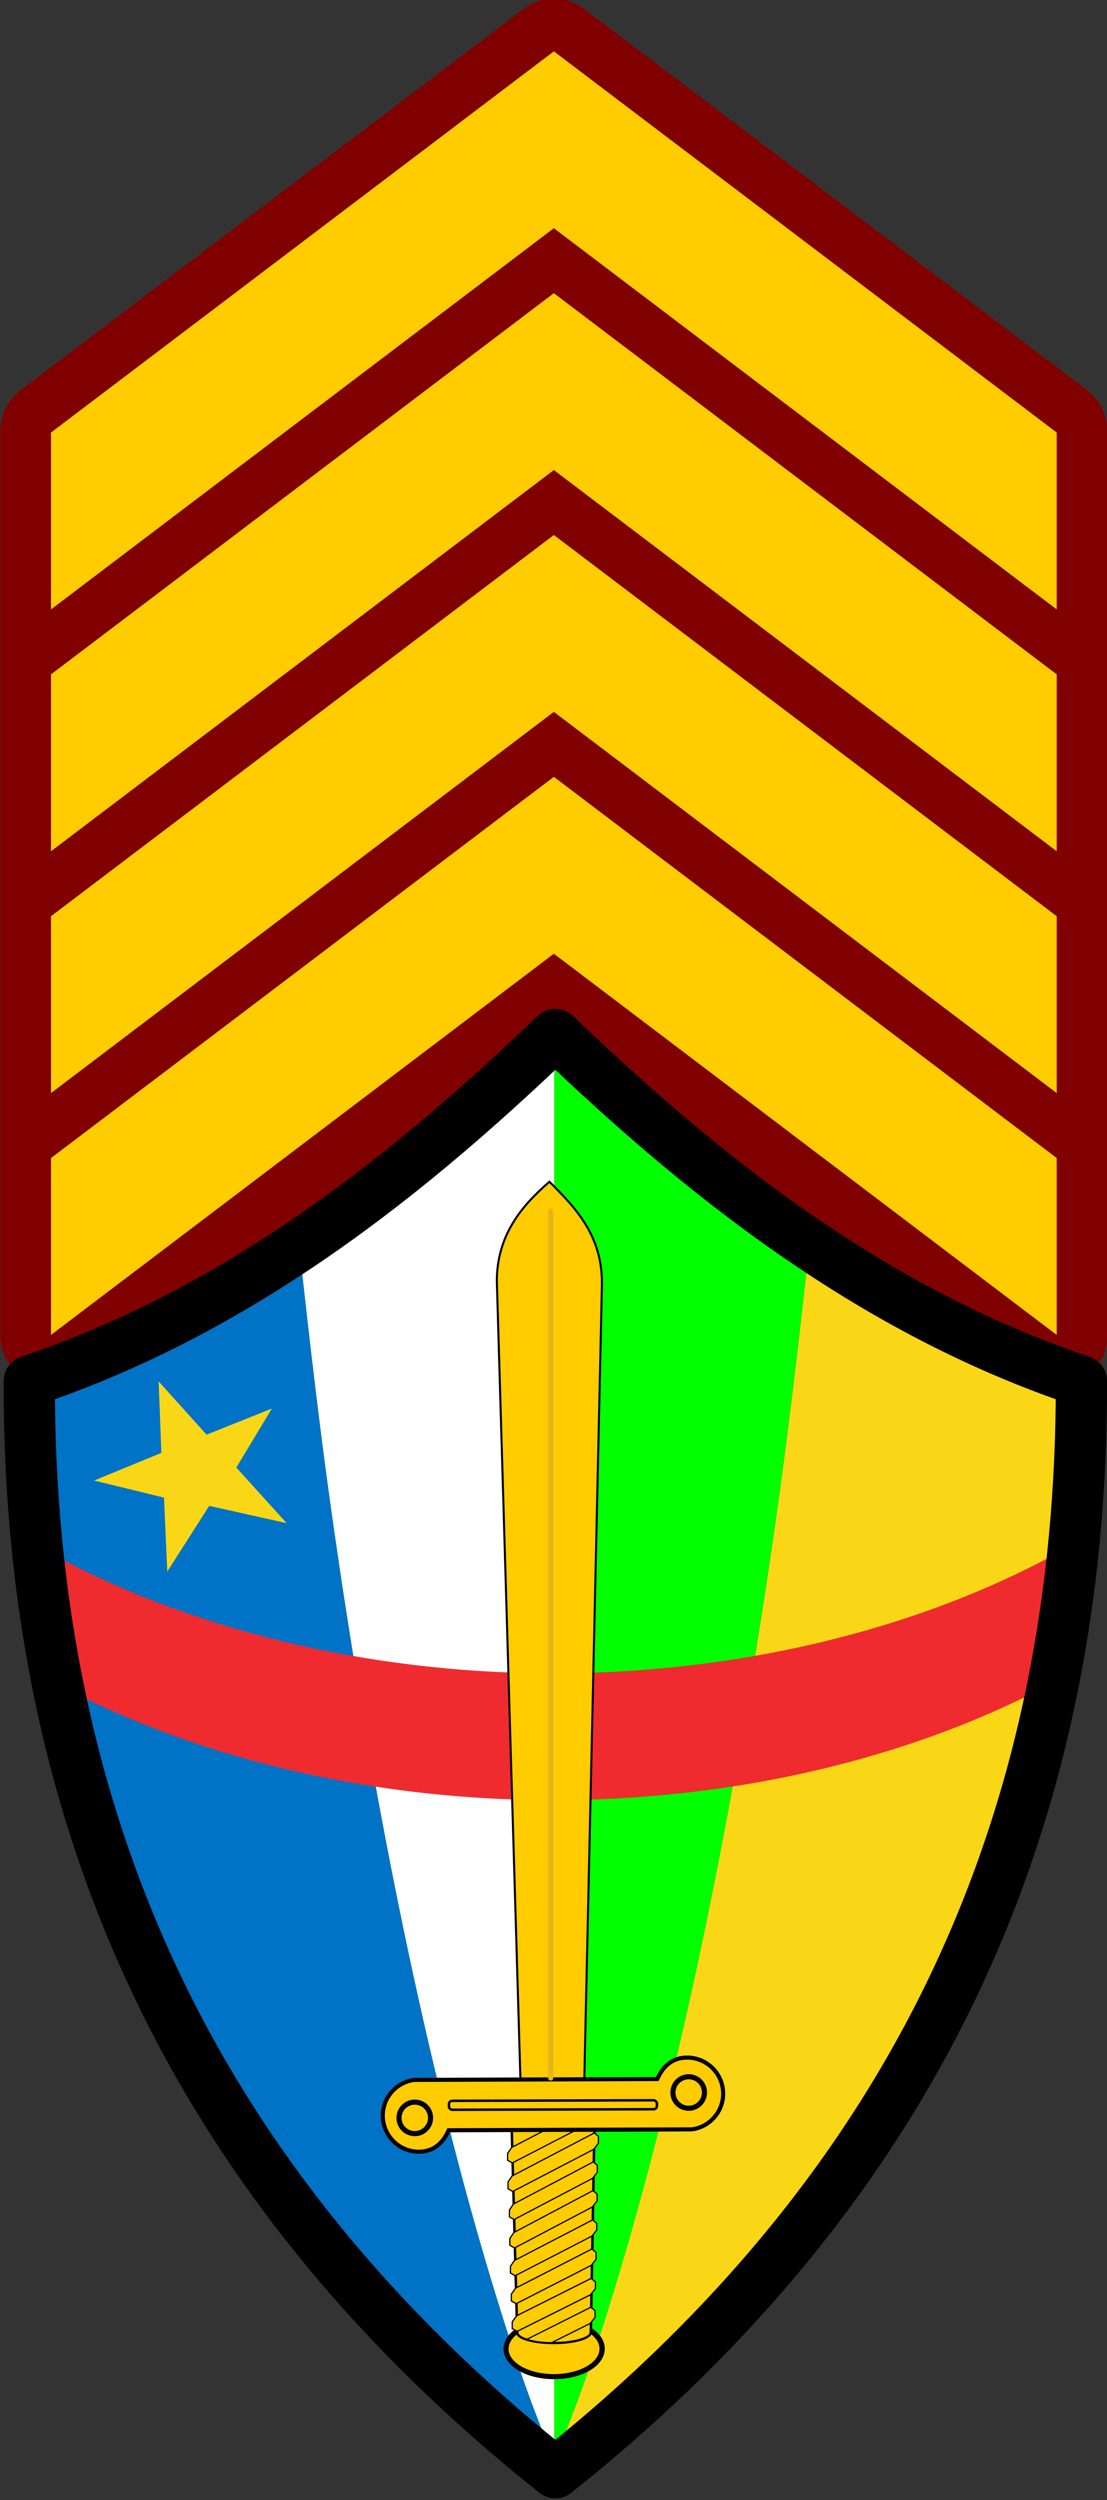 <?xml version="1.0" encoding="UTF-8" standalone="no"?>
<!-- Created with Inkscape (http://www.inkscape.org/) -->

<svg
   xmlns:dc="http://purl.org/dc/elements/1.1/"
   xmlns:cc="http://creativecommons.org/ns#"
   xmlns:rdf="http://www.w3.org/1999/02/22-rdf-syntax-ns#"
   xmlns:svg="http://www.w3.org/2000/svg"
   xmlns="http://www.w3.org/2000/svg"
   xmlns:sodipodi="http://sodipodi.sourceforge.net/DTD/sodipodi-0.dtd"
   xmlns:inkscape="http://www.inkscape.org/namespaces/inkscape"
   width="50.881mm"
   height="114.895mm"
   viewBox="0 0 180.286 407.107"
   id="svg14486"
   version="1.1"
   inkscape:version="0.91 r13725"
   sodipodi:docname="07.CAGF-SGM.svg">
  <rect x="0" y="0" width="180.286" height="407.107" fill="#333333" stroke="none"/>
  <defs
     id="defs14488" />
  <sodipodi:namedview
     id="base"
     pagecolor="#ffffff"
     bordercolor="#666666"
     borderopacity="1.0"
     inkscape:pageopacity="0.0"
     inkscape:pageshadow="2"
     inkscape:zoom="0.35"
     inkscape:cx="190.28502"
     inkscape:cy="212.0302"
     inkscape:document-units="px"
     inkscape:current-layer="layer1"
     showgrid="false"
     fit-margin-top="0"
     fit-margin-left="0"
     fit-margin-right="0"
     fit-margin-bottom="0"
     inkscape:window-width="1366"
     inkscape:window-height="705"
     inkscape:window-x="-8"
     inkscape:window-y="-8"
     inkscape:window-maximized="1" />
  <g
     inkscape:label="Layer 1"
     inkscape:groupmode="layer"
     id="layer1"
     transform="translate(302.428,-337.286)">
    <g
       transform="translate(-4.983,-252.227)"
       id="g14126">
      <g
         transform="matrix(1.649,0,0,1.668,1292.008,-459.891)"
         id="g44522">
        <path
           inkscape:connector-curvature="0"
           style="color:#000000;font-style:normal;font-variant:normal;font-weight:normal;font-stretch:normal;font-size:medium;line-height:normal;font-family:sans-serif;text-indent:0;text-align:start;text-decoration:none;text-decoration-line:none;text-decoration-style:solid;text-decoration-color:#000000;letter-spacing:normal;word-spacing:normal;text-transform:none;direction:ltr;block-progression:tb;writing-mode:lr-tb;baseline-shift:baseline;text-anchor:start;white-space:normal;clip-rule:nonzero;display:inline;overflow:visible;visibility:visible;opacity:1;isolation:auto;mix-blend-mode:normal;color-interpolation:sRGB;color-interpolation-filters:linearRGB;solid-color:#000000;solid-opacity:1;fill:#800000;fill-opacity:1;fill-rule:evenodd;stroke:none;stroke-width:10;stroke-linecap:round;stroke-linejoin:round;stroke-miterlimit:4;stroke-dasharray:none;stroke-dashoffset:0;stroke-opacity:1;color-rendering:auto;image-rendering:auto;shape-rendering:auto;text-rendering:auto;enable-background:accumulate"
           d="m -908.975,629.019 c -1.154,-0.05 -2.289,0.302 -3.213,0.994 l -49.664,37.215 c -1.26,0.944 -2.002,2.427 -2.002,4.002 l 0,88.227 c -7.8e-4,4.121 4.703,6.474 8,4.002 l 13.805,-10.344 72.006,4.711 7.518,5.633 c 3.297,2.469 7.998,0.117 7.998,-4.002 l 0,-88.227 c 5.4e-4,-1.574 -0.74,-3.057 -2,-4.002 l -49.664,-37.215 c -0.806,-0.604 -1.776,-0.951 -2.783,-0.994 z"
           id="path44524"
           sodipodi:nodetypes="ccsccccccccccc" />
        <path
           inkscape:connector-curvature="0"
           id="path44526"
           d="m -859.526,759.457 -49.663,-37.215 -49.663,37.215 0,-17.265 49.663,-37.215 49.663,37.215 z"
           style="fill:#ffcc00;fill-rule:evenodd;stroke:none;stroke-width:1.004;stroke-linecap:round;stroke-linejoin:round;stroke-miterlimit:4;stroke-dasharray:none;stroke-opacity:1"
           sodipodi:nodetypes="ccccccc" />
        <path
           sodipodi:nodetypes="ccccccc"
           style="fill:#ffcc00;fill-rule:evenodd;stroke:none;stroke-width:1.004;stroke-linecap:round;stroke-linejoin:round;stroke-miterlimit:4;stroke-dasharray:none;stroke-opacity:1"
           d="m -859.526,735.848 -49.663,-37.215 -49.663,37.215 0,-17.265 49.663,-37.215 49.663,37.215 z"
           id="path44528"
           inkscape:connector-curvature="0" />
        <path
           inkscape:connector-curvature="0"
           id="path44530"
           d="m -859.526,712.24 -49.663,-37.215 -49.663,37.215 0,-17.265 49.663,-37.215 49.663,37.215 z"
           style="fill:#ffcc00;fill-rule:evenodd;stroke:none;stroke-width:1.004;stroke-linecap:round;stroke-linejoin:round;stroke-miterlimit:4;stroke-dasharray:none;stroke-opacity:1"
           sodipodi:nodetypes="ccccccc" />
        <path
           sodipodi:nodetypes="ccccccc"
           style="fill:#ffcc00;fill-rule:evenodd;stroke:none;stroke-width:1.004;stroke-linecap:round;stroke-linejoin:round;stroke-miterlimit:4;stroke-dasharray:none;stroke-opacity:1"
           d="m -859.526,688.631 -49.663,-37.215 -49.663,37.215 0,-17.265 49.663,-37.215 49.663,37.215 z"
           id="path44608"
           inkscape:connector-curvature="0" />
      </g>
      <g
         id="g44532"
         transform="matrix(1.668,0,0,1.668,1309.527,-459.891)">
        <path
           style="fill:#0073c6;fill-opacity:1;fill-rule:evenodd;stroke:none;stroke-width:1;stroke-linecap:round;stroke-linejoin:round;stroke-miterlimit:4;stroke-dasharray:none;stroke-opacity:1"
           d="m -909.291,869.42 c -1.078,-2.781 -2.185,-5.484 -3.195,-8.451 -1.625,-4.771 -3.162,-9.767 -4.617,-14.939 -1.456,-5.172 -2.829,-10.519 -4.121,-15.994 -1.292,-5.475 -2.504,-11.079 -3.639,-16.758 -2.269,-11.358 -4.229,-23.025 -5.904,-34.605 -1.375,-9.509 -2.438,-18.817 -3.441,-27.99 -8.038,5.407 -16.709,9.996 -26.445,13.281 -0.102,41.226 14.775,77.46 51.363,106.572 l 0,-1.115 z"
           id="path44534"
           inkscape:connector-curvature="0" />
        <path
           style="fill:#ffffff;fill-rule:evenodd;stroke:none;stroke-width:1;stroke-linecap:round;stroke-linejoin:round;stroke-miterlimit:4;stroke-dasharray:none;stroke-opacity:1"
           d="m -909.291,730.123 c -7.838,7.523 -15.984,14.549 -24.918,20.559 1.003,9.174 2.066,18.481 3.441,27.99 1.675,11.581 3.635,23.247 5.904,34.605 1.135,5.679 2.346,11.283 3.639,16.758 1.292,5.475 2.666,10.822 4.121,15.994 1.456,5.172 2.992,10.169 4.617,14.939 1.011,2.968 2.117,5.67 3.195,8.451 l 0,-139.297 z"
           id="path44536"
           inkscape:connector-curvature="0" />
        <path
           style="fill:#fad716;fill-opacity:1;fill-rule:evenodd;stroke:none;stroke-width:1;stroke-linecap:round;stroke-linejoin:round;stroke-miterlimit:4;stroke-dasharray:none;stroke-opacity:1"
           d="m -884.389,750.672 c -1.004,9.177 -2.068,18.488 -3.443,28 -1.675,11.581 -3.635,23.247 -5.904,34.605 -1.135,5.679 -2.346,11.283 -3.639,16.758 -1.292,5.475 -2.666,10.822 -4.121,15.994 -1.456,5.172 -2.994,10.169 -4.619,14.939 -1.005,2.95 -2.104,5.636 -3.176,8.402 l 0,1.164 c 36.588,-29.113 51.466,-65.346 51.363,-106.572 -9.743,-3.287 -18.419,-7.88 -26.461,-13.291 z"
           id="path44538"
           inkscape:connector-curvature="0" />
        <path
           style="fill:#00ff00;fill-opacity:1;fill-rule:evenodd;stroke:none;stroke-width:1;stroke-linecap:round;stroke-linejoin:round;stroke-miterlimit:4;stroke-dasharray:none;stroke-opacity:1"
           d="m -909.291,730.123 0,139.248 c 1.071,-2.766 2.171,-5.452 3.176,-8.402 1.625,-4.771 3.164,-9.767 4.619,-14.939 1.456,-5.172 2.829,-10.519 4.121,-15.994 1.292,-5.475 2.504,-11.079 3.639,-16.758 2.269,-11.358 4.229,-23.025 5.904,-34.605 1.376,-9.512 2.44,-18.823 3.443,-28 -8.928,-6.007 -17.069,-13.03 -24.902,-20.549 z"
           id="path44540"
           inkscape:connector-curvature="0" />
        <path
           style="opacity:1;fill:#ef2b2f;fill-opacity:1;fill-rule:nonzero;stroke:none;stroke-width:1;stroke-linecap:round;stroke-linejoin:round;stroke-miterlimit:4;stroke-dasharray:none;stroke-dashoffset:0;stroke-opacity:1"
           d="m -860.703,793.463 c 0.881,-4.433 1.529,-8.943 1.982,-13.518 a 78.287,52.528 0 0 1 -50.576,12.555 78.287,52.528 0 0 1 -50.564,-12.492 c 0.456,4.577 1.1,9.091 1.984,13.525 a 78.287,52.528 0 0 0 48.58,11.342 78.287,52.528 0 0 0 48.594,-11.412 z"
           id="path44542"
           inkscape:connector-curvature="0" />
        <path
           style="fill:none;fill-rule:evenodd;stroke:#000000;stroke-width:5;stroke-linecap:round;stroke-linejoin:round;stroke-miterlimit:4;stroke-dasharray:none;stroke-opacity:1"
           d="m -909.19,730.123 c -7.838,7.523 -15.984,14.549 -24.918,20.559 -8.038,5.407 -16.709,9.996 -26.445,13.281 -0.102,41.226 14.775,77.46 51.363,106.572 36.588,-29.113 51.466,-65.346 51.363,-106.572 -9.743,-3.287 -18.419,-7.88 -26.461,-13.291 -8.928,-6.007 -17.069,-13.03 -24.902,-20.549 z"
           id="path44544"
           inkscape:connector-curvature="0" />
        <path
           inkscape:connector-curvature="0"
           id="path44546"
           style="fill:#fad716;fill-opacity:1;stroke:none;stroke-width:0.209;stroke-linecap:butt;stroke-linejoin:miter;stroke-miterlimit:4;stroke-dasharray:none;stroke-opacity:1"
           d="m -947.656,770.973 -0.267,-6.978 4.679,5.203 6.375,-2.553 -3.47,5.761 4.915,5.43 -7.561,-1.693 -4.096,6.421 -0.319,-7.223 -6.823,-1.668 6.567,-2.7 z" />
        <g
           id="g44548"
           transform="matrix(0.142,-0.198,0.198,0.142,-967.313,821.749)"
           style="fill:#ffcc00;stroke:#000000;stroke-opacity:1">
          <g
             id="g44550"
             style="fill:#ffcc00;stroke:#000000;stroke-opacity:1">
            <path
               d="M 103.334,217.362 97.181,208.842 348.985,16.658 c 13.346,-10.77 27.295,-11.019 39.458,-8.783 2.81,0.551 4.093,0.995 4.142,1.056 z"
               id="path44552"
               style="color:#000000;display:inline;overflow:visible;visibility:visible;opacity:0.664;fill:#ffcc00;fill-opacity:1;fill-rule:nonzero;stroke:#000000;stroke-width:2.048;stroke-miterlimit:4;stroke-dasharray:none;stroke-opacity:1;marker:none"
               inkscape:connector-curvature="0" />
            <path
               d="M 109.248,229.416 372.916,49.044 C 389.88,37.804 392.769,22.374 395.267,7.164 381.477,3.885 364.596,1.902 348.329,14.995 L 94.336,208.766 Z"
               id="path44554"
               style="color:#000000;display:inline;overflow:visible;visibility:visible;fill:#ffcc00;fill-opacity:1;fill-rule:nonzero;stroke:#000000;stroke-width:0.819;stroke-linecap:butt;stroke-linejoin:miter;stroke-miterlimit:4;stroke-dasharray:none;stroke-dashoffset:0;stroke-opacity:1;marker:none"
               inkscape:connector-curvature="0" />
          </g>
          <g
             id="g44556"
             style="fill:#ffcc00;stroke:#000000;stroke-opacity:1">
            <g
               id="g44558"
               style="fill:#ffcc00;stroke:#000000;stroke-opacity:1">
              <g
                 id="g44560"
                 style="fill:#ffcc00;stroke:#000000;stroke-opacity:1">
                <path
                   inkscape:connector-curvature="0"
                   style="color:#000000;display:inline;overflow:visible;visibility:visible;fill:#ffcc00;fill-opacity:1;fill-rule:nonzero;stroke:#000000;stroke-width:3.3;stroke-opacity:1;marker:none"
                   id="path44562"
                   d="m 24.909,274.999 a 18.631,10.529 54.293 1 1 -0.034,-0.047" />
                <path
                   d="m 28.567,287.649 c -0.329,-0.437 -0.703,-0.81 -1.073,-1.017 -0.73,-0.409 -1.719,-0.316 -2.518,-0.068 -1.28,0.515 -2.376,1.612 -3.361,2.384 -0.572,0.414 -1.189,0.703 -1.86,0.91 -0.846,0.319 -1.638,0.909 -2.332,1.397 -0.414,0.424 -1.075,1.108 -1.194,1.833 -0.1,0.611 0.125,1.312 0.471,1.792 0.147,0.204 0.276,0.512 0.401,0.824 3.27,1.728 6.46,2.177 8.824,1.24 2.364,-0.937 3.882,-3.251 4.199,-6.401 -0.219,-0.535 -0.768,-1.848 -1.558,-2.895 z"
                   id="path44564"
                   style="color:#000000;display:inline;overflow:visible;visibility:visible;fill:#ffcc00;fill-opacity:1;fill-rule:nonzero;stroke:#000000;stroke-width:3.3;stroke-opacity:1;marker:none"
                   inkscape:connector-curvature="0" />
              </g>
              <g
                 id="g44566"
                 style="fill:#ffcc00;stroke:#000000;stroke-opacity:1">
                <g
                   id="g44568"
                   style="fill:#ffcc00;stroke:#000000;stroke-opacity:1">
                  <path
                     sodipodi:nodetypes="ccsccc"
                     d="m 86.566,209.616 -73.682,55.898 c -1.693,1.505 0.632,7.857 5.327,14.354 4.694,6.497 9.989,10.69 11.947,9.551 l 76.083,-52.557 z"
                     id="path44570"
                     style="fill:#ffcc00;fill-opacity:1;fill-rule:nonzero;stroke:#000000;stroke-opacity:1"
                     inkscape:connector-curvature="0" />
                  <g
                     id="g44572"
                     style="fill:#ffcc00;stroke:#000000;stroke-opacity:1">
                    <path
                       inkscape:connector-curvature="0"
                       style="fill:#ffcc00;fill-opacity:1;fill-rule:evenodd;stroke:#000000;stroke-width:0.504;stroke-linecap:butt;stroke-linejoin:miter;stroke-miterlimit:4;stroke-dasharray:none;stroke-opacity:1"
                       id="path44574"
                       d="m 4.357,271.848 28.731,15.179 3.082,0.179 2.188,-1.562 0.147,-2.187 -29.283,-15.38 -2.916,-2.7e-4 -2.188,1.562 0.238,2.21 z" />
                    <path
                       inkscape:connector-curvature="0"
                       style="fill:#ffcc00;fill-opacity:1;fill-rule:evenodd;stroke:#000000;stroke-width:0.498;stroke-linecap:butt;stroke-linejoin:miter;stroke-miterlimit:4;stroke-dasharray:none;stroke-opacity:1"
                       id="path44576"
                       d="m 57.925,230.973 32.662,16.545 3.064,0.106 2.213,-1.581 0.196,-2.148 -33.207,-16.73 -2.903,0.065 -2.213,1.581 0.187,2.161 z" />
                    <path
                       inkscape:connector-curvature="0"
                       style="fill:#ffcc00;fill-opacity:1;fill-rule:evenodd;stroke:#000000;stroke-width:0.509;stroke-linecap:butt;stroke-linejoin:miter;stroke-miterlimit:4;stroke-dasharray:none;stroke-opacity:1"
                       id="path44578"
                       d="m 13.427,265.081 29.054,15.349 3.117,0.181 2.212,-1.58 0.149,-2.212 -29.612,-15.553 -2.949,-2.6e-4 -2.213,1.58 0.241,2.234 z" />
                    <path
                       inkscape:connector-curvature="0"
                       style="fill:#ffcc00;fill-opacity:1;fill-rule:evenodd;stroke:#000000;stroke-width:0.505;stroke-linecap:butt;stroke-linejoin:miter;stroke-miterlimit:4;stroke-dasharray:none;stroke-opacity:1"
                       id="path44580"
                       d="m 22.198,258.301 30.032,15.506 3.097,0.153 2.213,-1.58 0.166,-2.188 -30.585,-15.703 -2.932,0.024 -2.213,1.58 0.221,2.207 z" />
                    <path
                       inkscape:connector-curvature="0"
                       style="fill:#ffcc00;fill-opacity:1;fill-rule:evenodd;stroke:#000000;stroke-width:0.496;stroke-linecap:butt;stroke-linejoin:miter;stroke-miterlimit:4;stroke-dasharray:none;stroke-opacity:1"
                       id="path44582"
                       d="m 31.063,251.438 30.889,15.782 3.048,0.134 2.186,-1.561 0.175,-2.147 -31.432,-15.972 -2.885,0.038 -2.186,1.561 0.206,2.164 z" />
                    <path
                       inkscape:connector-curvature="0"
                       style="fill:#ffcc00;fill-opacity:1;fill-rule:evenodd;stroke:#000000;stroke-width:0.499;stroke-linecap:butt;stroke-linejoin:miter;stroke-miterlimit:4;stroke-dasharray:none;stroke-opacity:1"
                       id="path44584"
                       d="m 39.962,244.76 31.546,15.781 3.069,0.112 2.213,-1.581 0.192,-2.154 -32.092,-15.967 -2.907,0.06 -2.213,1.581 0.192,2.168 z" />
                    <path
                       inkscape:connector-curvature="0"
                       style="fill:#ffcc00;fill-opacity:1;fill-rule:evenodd;stroke:#000000;stroke-width:0.496;stroke-linecap:butt;stroke-linejoin:miter;stroke-miterlimit:4;stroke-dasharray:none;stroke-opacity:1"
                       id="path44586"
                       d="m 49.095,237.963 31.8,15.97 3.055,0.093 2.213,-1.581 0.204,-2.137 -32.342,-16.152 -2.895,0.077 -2.213,1.581 0.178,2.149 z" />
                    <path
                       inkscape:connector-curvature="0"
                       style="fill:#ffcc00;fill-opacity:1;fill-rule:evenodd;stroke:#000000;stroke-width:0.499;stroke-linecap:butt;stroke-linejoin:miter;stroke-miterlimit:4;stroke-dasharray:none;stroke-opacity:1"
                       id="path44588"
                       d="m 67.12,224.179 32.792,16.727 3.072,0.117 2.213,-1.581 0.189,-2.157 -33.339,-16.915 -2.909,0.056 -2.213,1.581 0.195,2.172 z" />
                  </g>
                </g>
                <g
                   id="g44590"
                   style="fill:#ffcc00;stroke:#000000;stroke-opacity:1">
                  <path
                     id="path44592"
                     d="m 12.931,265.455 a 18.631,10.529 54.197 1 0 17.262,23.904 l -0.064,0.046 c -1.958,1.139 -7.231,-3.046 -11.926,-9.543 -4.694,-6.497 -7.029,-12.856 -5.336,-14.361 l 0.064,-0.046 z"
                     style="color:#000000;display:inline;overflow:visible;visibility:visible;fill:#ffcc00;fill-opacity:1;fill-rule:nonzero;stroke:#000000;stroke-width:0.819;stroke-miterlimit:4;stroke-dasharray:none;stroke-opacity:1;marker:none"
                     inkscape:connector-curvature="0" />
                </g>
              </g>
            </g>
            <path
               inkscape:connector-curvature="0"
               style="color:#000000;display:inline;overflow:visible;visibility:visible;fill:#ffcc00;fill-opacity:1;fill-rule:evenodd;stroke:#000000;stroke-width:1.645px;stroke-linecap:butt;stroke-linejoin:miter;stroke-miterlimit:4;stroke-dashoffset:0;stroke-opacity:1;marker:none"
               id="path44594"
               d="m 142.22,256.452 c -3.441,-4.765 -8.518,-5.782 -13.918,-4.66 L 71.221,172.814 c -4.897,-5.217 -13.034,-6.124 -18.983,-1.818 -6.462,4.677 -7.913,13.712 -3.242,20.181 3.441,4.765 8.518,5.782 13.918,4.66 l 57.08,78.978 c 4.897,5.217 13.034,6.124 18.983,1.818 6.462,-4.677 7.913,-13.712 3.242,-20.181 z" />
            <g
               id="g44596"
               style="fill:#ffcc00;stroke:#000000;stroke-opacity:1" />
            <g
               transform="matrix(-0.298,0.954,0.954,0.298,-28.417,149.043)"
               id="g44598"
               style="fill:#ffcc00;stroke:#000000;stroke-opacity:1">
              <path
                 inkscape:connector-curvature="0"
                 style="color:#000000;display:inline;overflow:visible;visibility:visible;fill:#ffcc00;fill-opacity:1;fill-rule:evenodd;stroke:#000000;stroke-width:2.048;stroke-miterlimit:4;stroke-dasharray:none;stroke-opacity:1;marker:none"
                 id="path44600"
                 d="m 67.054,192.206 a 6.32,6.312 85.313 1 1 0.016,-0.012" />
              <path
                 d="m 9.075,98.382 a 6.32,6.312 85.313 1 1 0.016,-0.012"
                 id="path44602"
                 style="color:#000000;display:inline;overflow:visible;visibility:visible;fill:#ffcc00;fill-opacity:1;fill-rule:evenodd;stroke:#000000;stroke-width:2.048;stroke-miterlimit:4;stroke-dasharray:none;stroke-opacity:1;marker:none"
                 inkscape:connector-curvature="0" />
            </g>
            <rect
               style="fill:#ffcc00;fill-opacity:1;fill-rule:nonzero;stroke:#000000;stroke-opacity:1"
               id="rect44604"
               y="51.764"
               x="195.685"
               ry="1.349"
               height="3.593"
               width="83.36"
               transform="matrix(0.585,0.811,-0.81,0.586,0,0)" />
          </g>
        </g>
        <path
           style="fill:none;fill-rule:evenodd;stroke:#e5b61b;stroke-width:0.5;stroke-linecap:round;stroke-linejoin:round;stroke-miterlimit:4;stroke-dasharray:none;stroke-opacity:1"
           d="m -909.643,747.362 0,84.643"
           id="path44606"
           inkscape:connector-curvature="0" />
      </g>
    </g>
  </g>
</svg>
